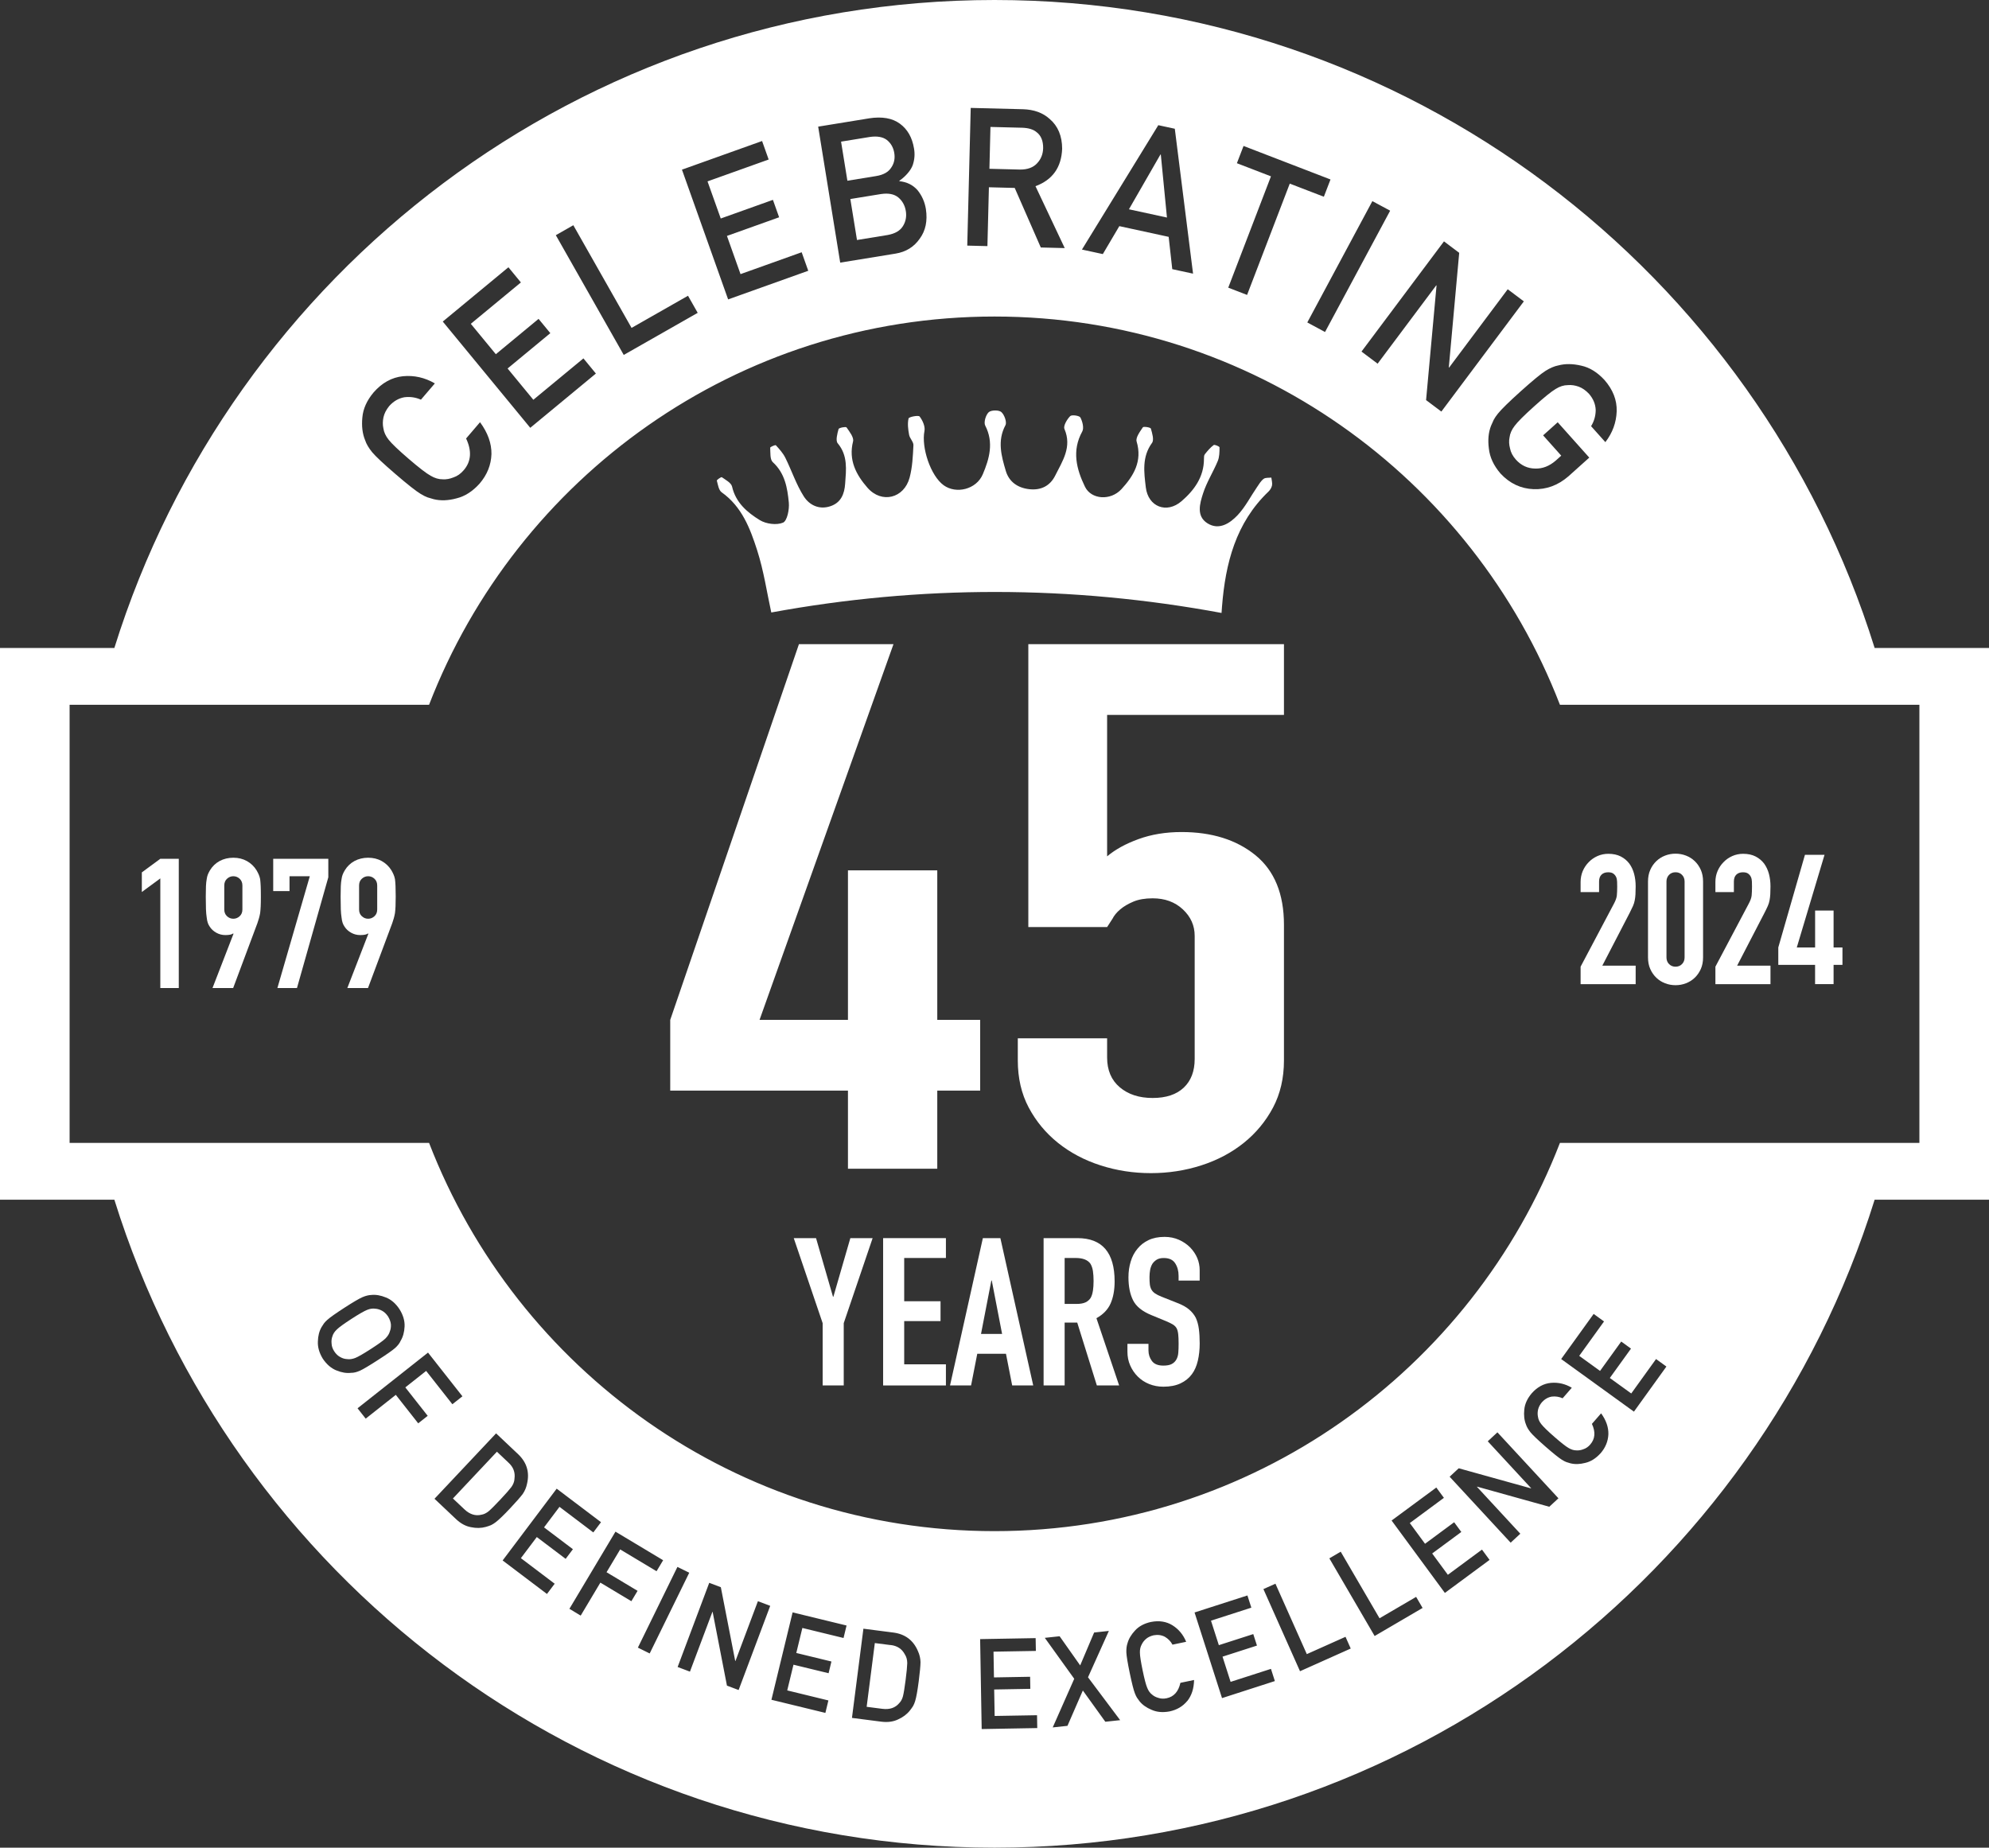 <svg width="155" height="144" viewBox="0 0 155 144" fill="none" xmlns="http://www.w3.org/2000/svg">
<rect x="0" y="0" width="155" height="144" fill="#333333" stroke="none"/>
<g clip-path="url(#clip0_2005_5669)">
<path d="M123.174 76.698V75.339L125.773 70.428C125.904 70.182 125.981 69.969 125.999 69.785C126.016 69.601 126.026 69.373 126.026 69.1C126.026 68.978 126.026 68.846 126.018 68.71C126.013 68.573 125.989 68.451 125.942 68.35C125.894 68.245 125.823 68.158 125.728 68.089C125.634 68.017 125.498 67.982 125.32 67.982C125.102 67.982 124.931 68.044 124.804 68.166C124.678 68.288 124.613 68.469 124.613 68.705V69.527H123.174V68.734C123.174 68.432 123.231 68.148 123.342 67.885C123.456 67.622 123.61 67.389 123.808 67.192C123.997 66.994 124.222 66.838 124.487 66.718C124.75 66.602 125.032 66.542 125.334 66.542C125.711 66.542 126.033 66.612 126.301 66.748C126.568 66.885 126.794 67.071 126.972 67.307C127.141 67.543 127.267 67.811 127.346 68.114C127.426 68.417 127.465 68.737 127.465 69.077C127.465 69.323 127.46 69.527 127.45 69.693C127.441 69.859 127.423 70.016 127.393 70.167C127.366 70.319 127.319 70.47 127.252 70.619C127.185 70.771 127.096 70.954 126.985 71.17L124.866 75.26H127.465V76.703H123.171L123.174 76.698Z" fill="white"/>
<path d="M128.427 68.7C128.427 68.36 128.486 68.059 128.603 67.794C128.719 67.53 128.878 67.302 129.076 67.113C129.274 66.924 129.502 66.781 129.76 66.681C130.017 66.582 130.29 66.532 130.572 66.532C130.855 66.532 131.125 66.582 131.385 66.681C131.643 66.781 131.873 66.924 132.069 67.113C132.267 67.302 132.423 67.528 132.542 67.794C132.659 68.057 132.718 68.36 132.718 68.7V74.614C132.718 74.955 132.659 75.255 132.542 75.521C132.423 75.784 132.267 76.012 132.069 76.201C131.871 76.39 131.643 76.534 131.385 76.633C131.125 76.733 130.855 76.782 130.572 76.782C130.29 76.782 130.02 76.733 129.76 76.633C129.5 76.534 129.272 76.39 129.076 76.201C128.878 76.012 128.721 75.786 128.603 75.521C128.484 75.257 128.427 74.955 128.427 74.614V68.7ZM129.866 74.617C129.866 74.826 129.931 74.997 130.064 75.133C130.196 75.27 130.364 75.34 130.572 75.34C130.78 75.34 130.949 75.27 131.08 75.133C131.212 74.997 131.278 74.826 131.278 74.617V68.702C131.278 68.494 131.212 68.323 131.08 68.186C130.949 68.049 130.778 67.98 130.572 67.98C130.367 67.98 130.196 68.049 130.064 68.186C129.933 68.323 129.866 68.494 129.866 68.702V74.617Z" fill="white"/>
<path d="M133.679 76.698V75.339L136.278 70.428C136.41 70.182 136.487 69.969 136.504 69.785C136.521 69.601 136.531 69.373 136.531 69.1C136.531 68.978 136.531 68.846 136.524 68.71C136.519 68.573 136.494 68.451 136.447 68.35C136.4 68.245 136.328 68.158 136.234 68.089C136.14 68.017 136.003 67.982 135.825 67.982C135.607 67.982 135.436 68.044 135.31 68.166C135.183 68.288 135.119 68.469 135.119 68.705V69.527H133.679V68.734C133.679 68.432 133.736 68.148 133.848 67.885C133.962 67.622 134.115 67.389 134.314 67.192C134.502 66.994 134.727 66.838 134.993 66.718C135.255 66.602 135.538 66.542 135.84 66.542C136.217 66.542 136.539 66.612 136.806 66.748C137.074 66.885 137.299 67.071 137.478 67.307C137.646 67.543 137.773 67.811 137.852 68.114C137.931 68.417 137.971 68.737 137.971 69.077C137.971 69.323 137.966 69.527 137.956 69.693C137.946 69.859 137.929 70.016 137.899 70.167C137.872 70.319 137.825 70.47 137.758 70.619C137.691 70.771 137.602 70.954 137.49 71.17L135.372 75.26H137.971V76.703H133.677L133.679 76.698Z" fill="white"/>
<path d="M141.447 76.698V75.198H138.58V73.84L140.657 66.622H142.183L140.022 73.84H141.449V70.967H142.889V73.84H143.58V75.198H142.889V76.698H141.449H141.447Z" fill="white"/>
<path d="M12.493 77.008V68.459L11.053 69.519V67.99L12.493 66.93H13.932V77.006H12.493V77.008Z" fill="white"/>
<path d="M16.558 77.008L18.196 72.777L18.169 72.75C18.122 72.787 18.05 72.819 17.951 72.842C17.852 72.864 17.723 72.876 17.562 72.876C17.307 72.876 17.071 72.814 16.856 72.693C16.638 72.571 16.469 72.415 16.348 72.226C16.281 72.132 16.229 72.03 16.192 71.921C16.155 71.811 16.125 71.672 16.108 71.503C16.08 71.335 16.061 71.118 16.05 70.86C16.041 70.602 16.036 70.272 16.036 69.877C16.036 69.547 16.041 69.276 16.05 69.062C16.061 68.852 16.078 68.668 16.108 68.519C16.127 68.377 16.157 68.255 16.199 68.151C16.241 68.047 16.296 67.94 16.363 67.826C16.551 67.516 16.804 67.275 17.118 67.103C17.433 66.935 17.79 66.848 18.184 66.848C18.578 66.848 18.932 66.935 19.242 67.108C19.552 67.282 19.802 67.521 19.99 67.823C20.057 67.938 20.111 68.044 20.159 68.149C20.206 68.253 20.243 68.375 20.273 68.516C20.292 68.668 20.305 68.849 20.315 69.06C20.325 69.274 20.329 69.544 20.329 69.874C20.329 70.185 20.325 70.443 20.315 70.647C20.305 70.85 20.29 71.022 20.273 71.163C20.245 71.315 20.213 71.449 20.181 71.565C20.149 71.685 20.109 71.809 20.062 71.94L18.169 77.006H16.558V77.008ZM17.478 70.88C17.478 71.099 17.547 71.272 17.688 71.404C17.829 71.536 17.993 71.603 18.184 71.603C18.375 71.603 18.536 71.536 18.679 71.404C18.821 71.272 18.89 71.099 18.89 70.88V69.013C18.89 68.797 18.818 68.621 18.679 68.489C18.538 68.357 18.372 68.29 18.184 68.29C17.995 68.29 17.832 68.357 17.688 68.489C17.545 68.621 17.478 68.797 17.478 69.013V70.88Z" fill="white"/>
<path d="M21.616 77.008L24.143 68.29H22.562V69.45H21.291V66.93H25.585V68.372L23.142 77.006H21.616V77.008Z" fill="white"/>
<path d="M27.066 77.008L28.704 72.777L28.677 72.75C28.63 72.787 28.558 72.819 28.459 72.842C28.36 72.864 28.231 72.876 28.07 72.876C27.815 72.876 27.579 72.814 27.364 72.693C27.146 72.571 26.977 72.415 26.856 72.226C26.789 72.132 26.737 72.03 26.7 71.921C26.663 71.811 26.633 71.672 26.616 71.503C26.588 71.335 26.568 71.118 26.558 70.86C26.549 70.602 26.544 70.272 26.544 69.877C26.544 69.547 26.549 69.276 26.558 69.062C26.568 68.852 26.586 68.668 26.616 68.519C26.635 68.377 26.665 68.255 26.707 68.151C26.749 68.047 26.804 67.94 26.871 67.826C27.059 67.516 27.312 67.275 27.626 67.103C27.941 66.935 28.298 66.848 28.692 66.848C29.086 66.848 29.44 66.935 29.75 67.108C30.059 67.282 30.31 67.521 30.498 67.823C30.565 67.938 30.619 68.044 30.666 68.149C30.714 68.253 30.751 68.375 30.78 68.516C30.8 68.668 30.813 68.849 30.823 69.06C30.832 69.274 30.837 69.544 30.837 69.874C30.837 70.185 30.832 70.443 30.823 70.647C30.813 70.85 30.798 71.022 30.78 71.163C30.753 71.315 30.721 71.449 30.689 71.565C30.657 71.685 30.617 71.809 30.57 71.94L28.677 77.006H27.066V77.008ZM27.983 70.88C27.983 71.099 28.052 71.272 28.194 71.404C28.335 71.536 28.498 71.603 28.689 71.603C28.88 71.603 29.041 71.536 29.185 71.404C29.326 71.272 29.395 71.099 29.395 70.88V69.013C29.395 68.797 29.324 68.621 29.185 68.489C29.044 68.357 28.878 68.29 28.689 68.29C28.501 68.29 28.337 68.357 28.194 68.489C28.05 68.621 27.983 68.797 27.983 69.013V70.88Z" fill="white"/>
<path d="M64.108 107.977V103.122L61.856 96.495H63.593L64.913 101.059H64.945L66.266 96.495H68.003L65.751 103.122V107.977H64.111H64.108Z" fill="white"/>
<path d="M68.821 107.977H73.714V106.33H70.463V102.961H73.295V101.414H70.463V98.042H73.714V96.495H68.821V107.977Z" fill="white"/>
<path d="M76.593 96.495L74.034 107.977H75.674L76.157 105.508H78.394L78.878 107.977H80.518L77.958 96.495H76.591H76.593ZM76.449 103.962L77.255 99.8H77.287L78.092 103.962H76.452H76.449Z" fill="white"/>
<path d="M86.546 101.59C86.754 101.116 86.861 100.542 86.861 99.865C86.861 97.617 85.894 96.495 83.964 96.495H81.326V107.977H82.966V103.075H83.947L85.476 107.977H87.213L85.444 102.735C85.969 102.444 86.335 102.065 86.546 101.59ZM85.168 100.597C85.136 100.818 85.077 101.004 84.993 101.153C84.896 101.305 84.762 101.419 84.591 101.501C84.42 101.58 84.19 101.623 83.9 101.623H82.966V98.042H83.818C84.385 98.042 84.772 98.194 84.978 98.494C85.074 98.655 85.139 98.847 85.171 99.067C85.203 99.288 85.221 99.544 85.221 99.832C85.221 100.12 85.203 100.379 85.171 100.597H85.168Z" fill="white"/>
<path d="M91.871 96.624C91.531 96.473 91.16 96.398 90.751 96.398C90.268 96.398 89.851 96.483 89.504 96.649C89.155 96.816 88.868 97.039 88.645 97.317C88.409 97.598 88.231 97.93 88.115 98.318C87.996 98.705 87.939 99.112 87.939 99.544C87.939 100.264 88.06 100.863 88.3 101.342C88.541 101.821 89.016 102.204 89.725 102.494L90.899 102.978C91.103 103.065 91.266 103.145 91.39 103.219C91.514 103.294 91.613 103.391 91.687 103.51C91.752 103.629 91.794 103.783 91.816 103.977C91.838 104.17 91.848 104.419 91.848 104.719C91.848 104.977 91.841 105.211 91.824 105.419C91.809 105.628 91.757 105.809 91.67 105.961C91.583 106.112 91.464 106.226 91.308 106.308C91.152 106.39 90.934 106.43 90.657 106.43C90.238 106.43 89.941 106.308 89.765 106.067C89.589 105.826 89.499 105.553 89.499 105.253V104.736H87.859V105.35C87.859 105.737 87.931 106.095 88.077 106.422C88.221 106.75 88.417 107.038 88.665 107.284C88.912 107.532 89.207 107.726 89.549 107.865C89.894 108.004 90.263 108.074 90.659 108.074C91.184 108.074 91.63 107.987 91.995 107.815C92.359 107.644 92.654 107.408 92.879 107.105C93.095 106.815 93.248 106.465 93.345 106.05C93.442 105.635 93.491 105.188 93.491 104.704C93.491 104.284 93.469 103.912 93.427 103.582C93.385 103.254 93.303 102.961 93.186 102.703C93.058 102.457 92.882 102.238 92.656 102.05C92.431 101.861 92.136 101.697 91.772 101.558L90.515 101.059C90.3 100.972 90.131 100.888 90.007 100.801C89.883 100.716 89.789 100.612 89.725 100.495C89.661 100.376 89.621 100.242 89.604 100.093C89.586 99.944 89.579 99.755 89.579 99.529C89.579 99.336 89.596 99.15 89.628 98.973C89.661 98.797 89.72 98.638 89.804 98.497C89.891 98.368 90.002 98.261 90.141 98.174C90.28 98.089 90.463 98.045 90.689 98.045C91.108 98.045 91.405 98.181 91.581 98.457C91.757 98.73 91.846 99.055 91.846 99.433V99.803H93.489V98.996C93.489 98.33 93.241 97.737 92.748 97.22C92.502 96.975 92.21 96.773 91.871 96.624Z" fill="white"/>
<path d="M30.042 104.309C30.216 104.137 30.327 103.956 30.382 103.762C30.448 103.599 30.473 103.417 30.463 103.221C30.444 103.02 30.369 102.814 30.243 102.603C30.107 102.402 29.953 102.255 29.779 102.158C29.604 102.062 29.425 102.007 29.244 101.995C29.046 101.965 28.835 101.995 28.613 102.086C28.375 102.181 27.968 102.414 27.389 102.789C26.809 103.164 26.432 103.437 26.254 103.611C26.073 103.78 25.954 103.961 25.902 104.155C25.84 104.324 25.818 104.507 25.84 104.706C25.845 104.91 25.914 105.113 26.046 105.317C26.179 105.523 26.338 105.674 26.524 105.769C26.692 105.863 26.863 105.915 27.042 105.923C27.24 105.952 27.455 105.923 27.688 105.833C27.919 105.739 28.323 105.506 28.902 105.133C29.482 104.758 29.864 104.485 30.047 104.309H30.042Z" fill="white"/>
<path d="M40.092 115.249C40.163 114.755 40.005 114.335 39.618 113.985L38.724 113.141L35.295 116.786L36.189 117.63C36.608 118.027 37.054 118.166 37.522 118.05C37.708 118.02 37.894 117.93 38.075 117.784C38.251 117.637 38.553 117.337 38.982 116.88C39.4 116.436 39.688 116.108 39.849 115.897C40.002 115.681 40.084 115.465 40.094 115.249H40.092Z" fill="white"/>
<path d="M146.088 50.5C136.962 21.237 109.705 0 77.5 0C45.295 0 18.038 21.237 8.912 50.5H0V93.5H8.912C18.038 122.763 45.292 144 77.5 144C109.708 144 136.962 122.763 146.088 93.5H155V50.5H146.088ZM121.435 28.48C121.97 28.336 122.569 28.344 123.226 28.498C123.883 28.642 124.485 29.017 125.037 29.617C125.696 30.372 126.013 31.184 125.986 32.058C125.954 32.935 125.662 33.734 125.104 34.459L123.992 33.215C124.229 32.83 124.348 32.408 124.351 31.954C124.333 31.497 124.16 31.077 123.831 30.695C123.575 30.424 123.308 30.238 123.023 30.134C122.733 30.03 122.45 29.99 122.175 30.015C121.868 30.015 121.556 30.114 121.241 30.308C120.904 30.506 120.344 30.958 119.559 31.666C118.774 32.371 118.266 32.878 118.04 33.183C117.807 33.481 117.673 33.784 117.636 34.092C117.582 34.362 117.594 34.645 117.673 34.941C117.73 35.249 117.882 35.539 118.129 35.818C118.538 36.274 119.036 36.508 119.626 36.518C120.201 36.54 120.741 36.329 121.249 35.887L121.665 35.512L120.253 33.93L121.39 32.91L123.85 35.664L122.227 37.121C121.417 37.824 120.51 38.159 119.509 38.124C118.508 38.084 117.649 37.677 116.928 36.9C116.397 36.279 116.098 35.634 116.026 34.963C115.937 34.298 115.991 33.705 116.194 33.185C116.264 33.022 116.333 32.865 116.402 32.721C116.477 32.577 116.588 32.413 116.734 32.232C117.007 31.892 117.602 31.311 118.513 30.491C119.44 29.66 120.084 29.128 120.446 28.9C120.81 28.674 121.142 28.535 121.44 28.478L121.435 28.48ZM113.714 19.7L112.904 28.632L112.926 28.649L117.495 22.543L118.751 23.487L112.324 32.076L111.132 31.182L111.947 22.255L111.925 22.238L107.356 28.344L106.1 27.4L112.527 18.811L113.712 19.703L113.714 19.7ZM108.333 16.42L103.258 25.875L101.876 25.131L106.947 15.675L108.333 16.42ZM96.39 12.72L96.908 11.375L103.684 13.987L103.166 15.333L100.51 14.31L97.183 22.985L95.716 22.419L99.044 13.743L96.39 12.72ZM90.265 9.756L91.551 10.034L92.973 21.327L91.353 20.977L91.073 18.459L87.227 17.624L85.942 19.802L84.314 19.45L90.265 9.756ZM75.649 8.41L79.703 8.512C80.567 8.534 81.266 8.787 81.801 9.272C82.445 9.823 82.768 10.595 82.772 11.588C82.716 13.046 82.024 14.019 80.694 14.511L82.973 19.335L81.108 19.288L79.076 14.647L77.064 14.595L76.948 19.181L75.377 19.142L75.647 8.41H75.649ZM67.73 9.222C68.739 9.068 69.539 9.207 70.126 9.639C70.721 10.074 71.088 10.719 71.227 11.571C71.306 12.005 71.273 12.437 71.127 12.87C71.05 13.076 70.924 13.282 70.751 13.483C70.577 13.694 70.357 13.897 70.084 14.091L70.089 14.121C70.671 14.181 71.145 14.414 71.504 14.824C71.848 15.251 72.064 15.74 72.153 16.291C72.292 17.207 72.133 17.977 71.675 18.6C71.227 19.246 70.6 19.633 69.792 19.765L65.476 20.468L63.759 9.87L67.728 9.224L67.73 9.222ZM59.388 10.99L59.901 12.432L55.136 14.136L56.167 17.029L60.233 15.576L60.716 16.934L56.65 18.387L57.708 21.364L62.473 19.66L62.986 21.103L56.742 23.335L53.144 13.222L59.388 10.99ZM44.678 17.552L49.217 25.555L53.615 23.05L54.371 24.381L48.608 27.663L43.315 18.33L44.68 17.552H44.678ZM39.621 20.83L40.592 22.012L36.69 25.237L38.64 27.606L41.97 24.852L42.886 25.965L39.556 28.719L41.563 31.157L45.466 27.931L46.437 29.113L41.323 33.342L34.505 25.061L39.618 20.832L39.621 20.83ZM28.238 32.535C28.295 31.864 28.585 31.214 29.11 30.588C29.77 29.833 30.533 29.411 31.4 29.322C32.272 29.238 33.1 29.424 33.888 29.881L32.802 31.149C32.391 30.966 31.96 30.904 31.509 30.961C31.061 31.04 30.669 31.269 30.332 31.644C30.099 31.932 29.948 32.225 29.884 32.52C29.819 32.823 29.817 33.108 29.876 33.379C29.918 33.685 30.057 33.983 30.287 34.271C30.528 34.578 31.05 35.075 31.851 35.763C32.651 36.451 33.218 36.888 33.553 37.074C33.88 37.268 34.197 37.359 34.505 37.355C34.779 37.372 35.059 37.322 35.339 37.206C35.637 37.109 35.904 36.92 36.145 36.637C36.719 35.964 36.779 35.142 36.323 34.174L37.408 32.905C38.013 33.727 38.31 34.554 38.298 35.388C38.271 36.235 37.963 37.002 37.376 37.687C36.831 38.295 36.231 38.68 35.58 38.839C34.933 39.016 34.339 39.038 33.801 38.906C33.627 38.859 33.466 38.809 33.315 38.762C33.164 38.708 32.988 38.618 32.787 38.497C32.413 38.271 31.762 37.757 30.832 36.957C29.889 36.145 29.279 35.577 29.004 35.246C28.734 34.914 28.55 34.603 28.456 34.315C28.243 33.801 28.172 33.208 28.238 32.532V32.535ZM26.224 106.809C25.815 106.646 25.458 106.34 25.156 105.893C24.879 105.439 24.75 104.989 24.772 104.552C24.782 104.113 24.879 103.738 25.062 103.423C25.124 103.323 25.183 103.231 25.243 103.144C25.305 103.06 25.394 102.966 25.508 102.864C25.718 102.673 26.162 102.36 26.834 101.925C27.517 101.483 27.988 101.208 28.246 101.096C28.503 100.987 28.731 100.932 28.93 100.925C29.289 100.887 29.673 100.954 30.079 101.123C30.486 101.285 30.837 101.588 31.13 102.032C31.417 102.489 31.549 102.938 31.529 103.38C31.509 103.817 31.407 104.19 31.221 104.498C31.142 104.686 30.996 104.873 30.79 105.059C30.582 105.243 30.136 105.555 29.452 105.995C28.781 106.429 28.315 106.705 28.058 106.824C27.797 106.941 27.564 106.996 27.361 106.993C27.005 107.035 26.625 106.973 26.227 106.807L26.224 106.809ZM32.589 110.926L30.845 108.709L28.498 110.564L27.864 109.757L33.355 105.416L36.036 108.823L35.253 109.441L33.209 106.844L31.586 108.128L33.33 110.345L32.592 110.929L32.589 110.926ZM38.256 118.867C38.139 118.914 38.01 118.959 37.869 118.999C37.5 119.103 37.111 119.11 36.707 119.023C36.293 118.951 35.904 118.74 35.533 118.39L33.86 116.808L38.66 111.711L40.384 113.34C41.048 113.975 41.279 114.735 41.075 115.619C41.016 115.922 40.902 116.195 40.736 116.434C40.562 116.667 40.235 117.042 39.75 117.556C39.234 118.105 38.855 118.467 38.612 118.648C38.491 118.74 38.372 118.812 38.256 118.867ZM43.224 123.431L42.624 124.228L39.17 121.616L43.382 116.021L46.836 118.634L46.236 119.431L43.6 117.437L42.396 119.038L44.646 120.739L44.081 121.491L41.831 119.791L40.592 121.437L43.228 123.431H43.224ZM49.205 124.794L46.786 123.344L45.253 125.914L44.373 125.385L47.963 119.371L51.677 121.598L51.164 122.455L48.33 120.756L47.267 122.534L49.685 123.984L49.202 124.791L49.205 124.794ZM49.708 128.412L52.79 122.12L53.712 122.572L50.629 128.864L49.708 128.409V128.412ZM57.559 131.714L56.65 131.371L55.535 125.626L55.518 125.618L53.766 130.281L52.807 129.919L55.27 123.359L56.174 123.701L57.294 129.447L57.312 129.454L59.063 124.791L60.022 125.154L57.559 131.714ZM65.736 127.659L62.527 126.877L62.054 128.826L64.792 129.492L64.571 130.405L61.834 129.74L61.348 131.744L64.556 132.526L64.321 133.497L60.116 132.474L61.767 125.663L65.971 126.686L65.736 127.657V127.659ZM71.596 131.021C71.499 131.769 71.407 132.285 71.316 132.576C71.271 132.722 71.219 132.851 71.155 132.963C71.088 133.07 71.008 133.182 70.919 133.296C70.681 133.599 70.372 133.832 69.995 134.001C69.618 134.185 69.177 134.244 68.674 134.18L66.392 133.887L67.284 126.934L69.636 127.237C70.545 127.361 71.177 127.841 71.531 128.675C71.66 128.955 71.727 129.243 71.734 129.534C71.732 129.824 71.685 130.321 71.596 131.024V131.021ZM76.501 134.753L76.38 127.746L80.706 127.669L80.724 128.667L77.423 128.724L77.458 130.731L80.275 130.681L80.292 131.622L77.475 131.672L77.512 133.735L80.815 133.678L80.832 134.679L76.506 134.756L76.501 134.753ZM86.137 134.187L84.385 131.751L83.186 134.505L82.037 134.629L83.714 130.838L81.42 127.647L82.574 127.523L84.177 129.795L85.263 127.232L86.412 127.108L84.787 130.721L87.292 134.063L86.137 134.187ZM92.525 132.563C92.173 132.99 91.71 133.263 91.132 133.383C90.607 133.479 90.146 133.437 89.745 133.258C89.341 133.092 89.024 132.866 88.798 132.583C88.729 132.489 88.665 132.399 88.605 132.315C88.548 132.226 88.494 132.109 88.439 131.967C88.335 131.702 88.204 131.175 88.04 130.391C87.874 129.594 87.787 129.055 87.775 128.777C87.768 128.496 87.797 128.263 87.862 128.076C87.956 127.726 88.157 127.391 88.459 127.068C88.756 126.746 89.165 126.525 89.685 126.41C90.327 126.284 90.889 126.371 91.373 126.671C91.856 126.976 92.21 127.404 92.436 127.955L91.37 128.178C91.231 127.92 91.033 127.714 90.778 127.565C90.515 127.426 90.221 127.389 89.898 127.448C89.663 127.503 89.47 127.595 89.319 127.721C89.165 127.85 89.051 127.999 88.972 128.163C88.873 128.34 88.826 128.546 88.831 128.789C88.831 129.045 88.905 129.509 89.044 130.187C89.185 130.862 89.304 131.317 89.403 131.545C89.495 131.776 89.621 131.95 89.782 132.072C89.918 132.191 90.082 132.275 90.272 132.327C90.463 132.394 90.679 132.404 90.914 132.355C91.479 132.238 91.836 131.836 91.987 131.153L93.052 130.932C93.04 131.597 92.862 132.146 92.525 132.571V132.563ZM95.23 132.342L93.09 125.67L97.21 124.344L97.515 125.295L94.371 126.309L94.983 128.218L97.666 127.354L97.953 128.25L95.27 129.114L95.899 131.078L99.044 130.065L99.348 131.016L95.228 132.345L95.23 132.342ZM101.308 130.249L98.456 123.848L99.393 123.428L101.838 128.916L104.854 127.567L105.26 128.481L101.308 130.249ZM107.123 127.503L103.595 121.452L104.48 120.933L107.505 126.122L110.357 124.454L110.86 125.318L107.123 127.505V127.503ZM112.597 124.146L108.446 118.504L111.93 115.932L112.522 116.736L109.864 118.701L111.051 120.315L113.32 118.638L113.878 119.396L111.608 121.072L112.83 122.733L115.488 120.769L116.08 121.573L112.597 124.146ZM120.738 117.432L115.111 115.865L115.097 115.877L118.476 119.532L117.723 120.23L112.968 115.09L113.677 114.432L119.306 115.997L119.319 115.984L115.939 112.329L116.692 111.631L121.447 116.771L120.733 117.432H120.738ZM124.722 113.27C124.363 113.663 123.969 113.911 123.543 114.01C123.119 114.122 122.733 114.132 122.381 114.045C122.27 114.013 122.163 113.98 122.064 113.948C121.965 113.911 121.851 113.851 121.722 113.772C121.479 113.62 121.058 113.283 120.453 112.756C119.841 112.22 119.447 111.845 119.269 111.629C119.096 111.41 118.977 111.207 118.917 111.018C118.781 110.68 118.739 110.293 118.786 109.854C118.828 109.417 119.021 108.994 119.366 108.587C119.799 108.098 120.3 107.827 120.867 107.775C121.437 107.726 121.977 107.852 122.488 108.155L121.772 108.977C121.504 108.855 121.224 108.811 120.929 108.845C120.637 108.895 120.379 109.042 120.159 109.285C120.005 109.471 119.906 109.662 119.861 109.854C119.817 110.05 119.814 110.238 119.851 110.415C119.876 110.616 119.965 110.81 120.116 110.998C120.273 111.199 120.61 111.53 121.13 111.982C121.65 112.436 122.017 112.724 122.232 112.848C122.445 112.975 122.651 113.039 122.852 113.037C123.033 113.049 123.214 113.019 123.397 112.945C123.59 112.883 123.769 112.761 123.927 112.577C124.306 112.14 124.351 111.607 124.056 110.971L124.772 110.149C125.164 110.688 125.352 111.232 125.339 111.775C125.317 112.327 125.111 112.826 124.725 113.27H124.722ZM127.332 110.02L121.66 105.918L124.192 102.402L125 102.988L123.067 105.67L124.69 106.844L126.34 104.555L127.101 105.106L125.451 107.395L127.121 108.602L129.054 105.918L129.861 106.504L127.329 110.02H127.332ZM149.576 89.073H121.563C114.727 106.777 97.579 119.331 77.5 119.331C57.421 119.331 40.273 106.775 33.437 89.073H5.424V54.927H33.437C40.273 37.223 57.421 24.669 77.5 24.669C97.579 24.669 114.727 37.225 121.563 54.927H149.576V89.073Z" fill="white"/>
<path d="M69.393 128.21L68.174 128.054L67.537 133.022L68.756 133.179C69.329 133.253 69.77 133.104 70.079 132.732C70.213 132.598 70.31 132.416 70.369 132.19C70.426 131.967 70.493 131.547 70.575 130.924C70.652 130.318 70.694 129.884 70.701 129.618C70.699 129.352 70.637 129.129 70.52 128.948C70.29 128.506 69.913 128.26 69.395 128.205L69.393 128.21Z" fill="white"/>
<path d="M90.461 12.046L90.434 12.038L87.976 16.311L90.939 16.954L90.461 12.046Z" fill="white"/>
<path d="M68.66 15.122L66.266 15.511L66.784 18.705L69.177 18.315C69.752 18.21 70.149 17.98 70.367 17.619C70.585 17.264 70.659 16.875 70.59 16.448C70.518 16.011 70.325 15.658 70.007 15.39C69.69 15.127 69.242 15.037 68.665 15.122H68.66Z" fill="white"/>
<path d="M68.278 13.721C68.845 13.629 69.237 13.408 69.455 13.058C69.68 12.73 69.76 12.353 69.69 11.926C69.621 11.496 69.425 11.156 69.106 10.903C68.793 10.669 68.352 10.592 67.785 10.674L65.543 11.039L66.036 14.086L68.278 13.721Z" fill="white"/>
<path d="M80.825 12.718C81.122 12.405 81.278 12.016 81.291 11.549C81.296 10.988 81.132 10.578 80.8 10.317C80.54 10.089 80.156 9.97 79.653 9.955L77.185 9.893L77.104 13.155L79.487 13.215C80.077 13.22 80.523 13.053 80.828 12.718H80.825Z" fill="white"/>
<path fill-rule="evenodd" clip-rule="evenodd" d="M60.106 47.741C59.77 46.212 59.522 44.496 58.999 42.87C58.456 41.181 57.81 39.483 56.241 38.37C56.008 38.207 55.947 37.777 55.862 37.457C55.847 37.402 56.202 37.156 56.251 37.191C56.549 37.402 56.982 37.628 57.049 37.924C57.337 39.18 58.233 39.935 59.21 40.536C59.695 40.836 60.523 40.945 61.021 40.732C61.345 40.593 61.521 39.701 61.472 39.175C61.363 38.033 61.172 36.883 60.223 36.019C59.995 35.81 60.042 35.279 60.02 34.892C60.017 34.832 60.421 34.658 60.461 34.701C60.738 35.004 61.026 35.321 61.204 35.686C61.697 36.68 62.047 37.757 62.636 38.683C63.057 39.346 63.808 39.746 64.695 39.458C65.548 39.182 65.808 38.482 65.862 37.69C65.937 36.603 66.088 35.513 65.282 34.549C65.104 34.336 65.25 33.797 65.349 33.437C65.377 33.337 65.917 33.236 65.969 33.31C66.202 33.643 66.556 34.092 66.477 34.403C66.108 35.87 66.729 37.015 67.602 38.013C68.704 39.274 70.453 38.84 70.885 37.223C71.103 36.411 71.14 35.545 71.182 34.701C71.194 34.437 70.897 34.172 70.845 33.886C70.768 33.467 70.709 33.012 70.803 32.612C70.832 32.488 71.576 32.344 71.665 32.461C71.898 32.764 72.111 33.238 72.042 33.588C71.786 34.87 72.517 37.082 73.543 37.822C74.512 38.52 76.085 38.15 76.588 36.963C77.096 35.761 77.463 34.492 76.776 33.166C76.648 32.918 76.819 32.342 77.047 32.128C77.235 31.952 77.835 31.942 78.033 32.113C78.271 32.324 78.479 32.905 78.352 33.141C77.703 34.358 78.038 35.542 78.38 36.699C78.627 37.534 79.286 38.02 80.201 38.125C81.135 38.231 81.834 37.861 82.232 37.064C82.795 35.937 83.553 34.837 82.951 33.432C82.847 33.193 83.149 32.684 83.397 32.431C83.516 32.307 84.115 32.389 84.195 32.54C84.358 32.853 84.487 33.362 84.338 33.63C83.511 35.128 83.888 36.565 84.549 37.931C85.035 38.937 86.544 39.043 87.391 38.125C88.33 37.104 89.039 35.952 88.575 34.408C88.486 34.107 88.835 33.64 89.061 33.303C89.115 33.221 89.658 33.308 89.685 33.4C89.789 33.762 89.948 34.283 89.775 34.519C88.977 35.609 89.153 36.816 89.291 37.981C89.472 39.503 90.919 40.061 92.079 39.058C93.06 38.209 93.826 37.171 93.823 35.761C93.823 35.637 93.823 35.483 93.895 35.398C94.101 35.14 94.319 34.879 94.579 34.686C94.653 34.629 95.035 34.797 95.035 34.864C95.035 35.222 95.032 35.609 94.898 35.932C94.544 36.784 94.034 37.581 93.754 38.452C93.501 39.237 93.206 40.223 94.096 40.784C94.993 41.35 95.845 40.789 96.449 40.146C97.047 39.51 97.455 38.696 97.956 37.966C98.112 37.735 98.261 37.479 98.476 37.318C98.62 37.211 98.87 37.248 99.073 37.221C99.096 37.425 99.162 37.633 99.128 37.824C99.096 37.998 98.984 38.184 98.855 38.308C96.301 40.749 95.498 43.898 95.23 47.265C95.213 47.473 95.201 47.684 95.193 47.771C83.427 45.594 71.729 45.599 60.106 47.734V47.741Z" fill="white"/>
<path d="M66.08 91.085V84.999H52.23V79.486L62.26 50.204H69.628L59.19 79.486H66.08V67.831H73.04V79.486H76.383V84.999H73.04V91.085H66.08Z" fill="white"/>
<path d="M100.057 50.204V55.716H86.276V66.741C86.913 66.205 87.73 65.755 88.731 65.393C89.732 65.03 90.847 64.846 92.074 64.846C94.438 64.846 96.36 65.45 97.839 66.654C99.316 67.861 100.057 69.668 100.057 72.079V82.645C100.057 84.023 99.772 85.247 99.205 86.32C98.635 87.392 97.874 88.311 96.92 89.076C95.964 89.841 94.861 90.424 93.61 90.826C92.359 91.228 91.05 91.43 89.688 91.43C88.325 91.43 87.014 91.228 85.766 90.826C84.514 90.424 83.412 89.841 82.455 89.076C81.499 88.311 80.738 87.392 80.168 86.32C79.599 85.249 79.316 84.023 79.316 82.645V80.921H86.276V82.414C86.276 83.409 86.606 84.184 87.265 84.74C87.924 85.297 88.776 85.572 89.824 85.572C90.872 85.572 91.677 85.304 92.247 84.768C92.815 84.231 93.1 83.486 93.1 82.528V72.939C93.1 72.134 92.792 71.446 92.178 70.873C91.563 70.299 90.781 70.011 89.824 70.011C89.232 70.011 88.731 70.098 88.323 70.269C87.914 70.441 87.572 70.642 87.299 70.873C87.027 71.101 86.821 71.352 86.685 71.62C86.457 71.965 86.321 72.176 86.276 72.251H80.136V50.204H100.059H100.057Z" fill="white"/>
</g>
<defs>
<clipPath id="clip0_2005_5669">
<rect width="155" height="144" fill="white"/>
</clipPath>
</defs>
</svg>
